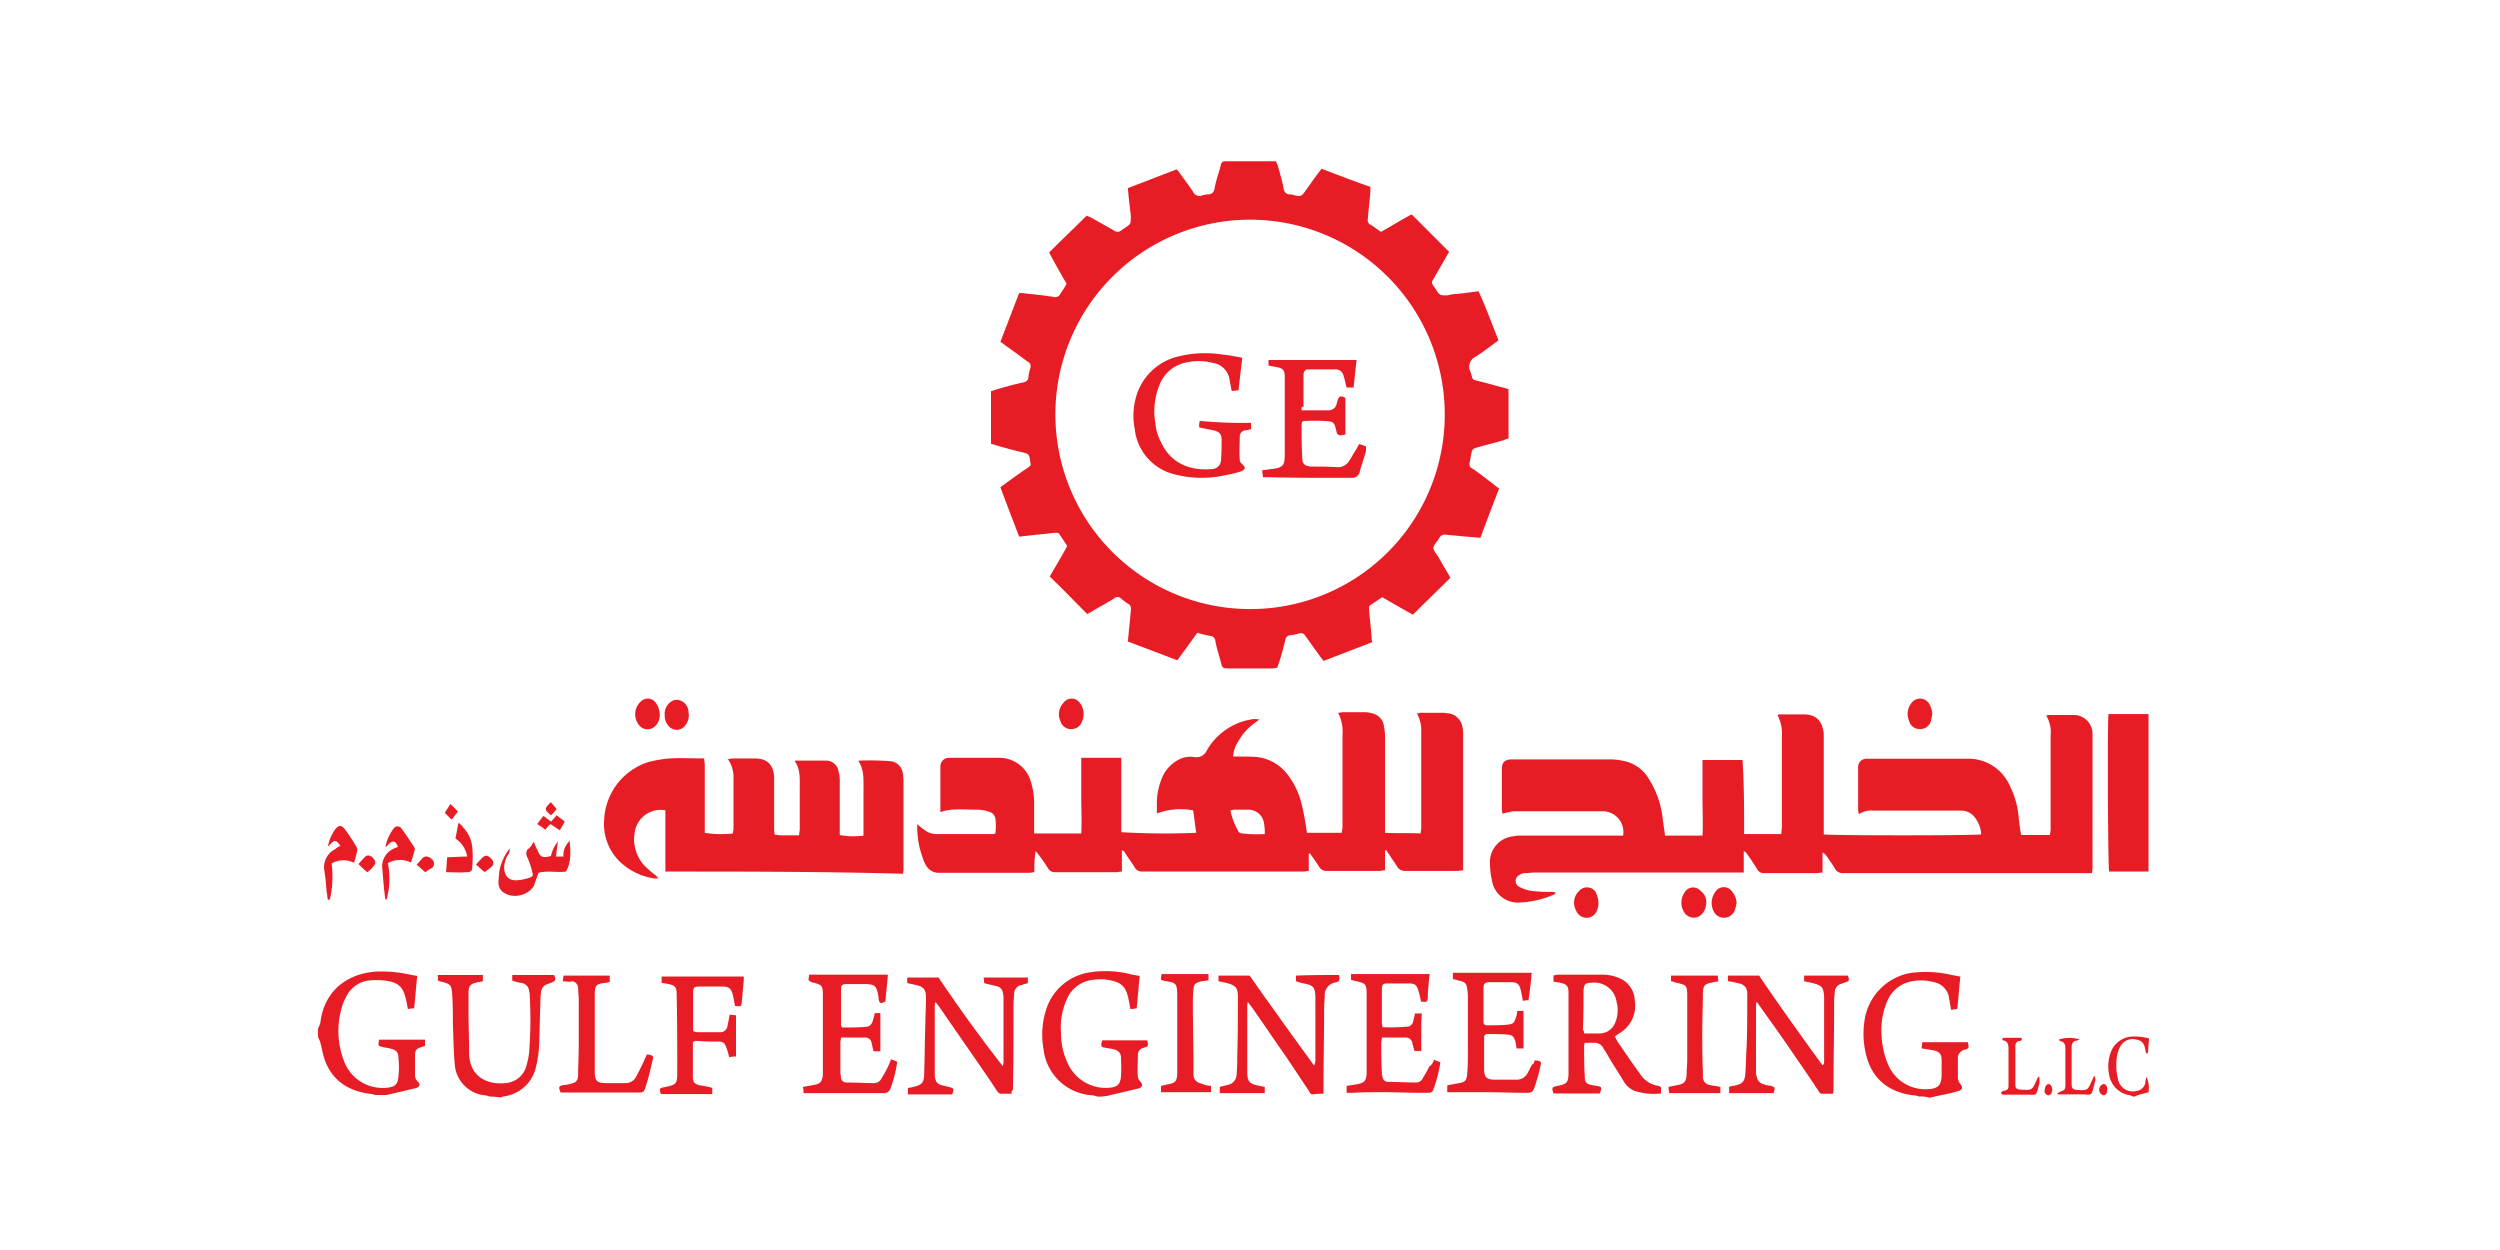 <svg id="Layer_1" data-name="Layer 1" xmlns="http://www.w3.org/2000/svg" viewBox="0 0 400 200"><defs><style>.cls-1{fill:#e81c24;}</style></defs><title>db client gulf eng</title><g id="IwLHBL"><path class="cls-1" d="M307.06,175.45a2.92,2.92,0,0,0-.9-.2c-4.2-.5-6.9-2.9-7.7-7a13.69,13.69,0,0,1,0-5.7,9,9,0,0,1,7.4-6.9,18.37,18.37,0,0,1,6.2.3c.5.1,1,.2,1.6.3-.2,1.7-.3,3.4-.5,5.2-.3,0-.6.1-1,.1-.1-.7-.2-1.2-.3-1.8a3,3,0,0,0-2.4-2.6,8.11,8.11,0,0,0-3.8-.1,5.28,5.28,0,0,0-3.6,2.9,11.9,11.9,0,0,0-1,5.9,13.41,13.41,0,0,0,1,4.4,6.46,6.46,0,0,0,6.6,4c1.4-.1,1.9-.6,2-2v-2.7c0-.9-.4-1.3-1.3-1.5-.6-.1-1.2-.2-1.9-.3,0-.4.1-.7.1-1h7.3c.2.9.2,1-.5,1.2a1.38,1.38,0,0,0-1.1,1.3v3.3a1.8,1.8,0,0,0,.4.9c.4.5.4.9-.3,1.1-1.2.4-2.5.6-3.8.9-.3.1-.6.1-.8.2A4.42,4.42,0,0,0,307.06,175.45Z"/><path class="cls-1" d="M50.86,164.65a10.37,10.37,0,0,0,.4-1c.5-4.5,3.6-7.8,8.9-8.2a20.7,20.7,0,0,1,5,.4c.5.1,1,.2,1.6.3-.2,1.7-.3,3.4-.5,5.2a3.75,3.75,0,0,0-1,.1q-.15-.9-.3-1.5c-.4-1.9-1.1-2.7-3-3a11.54,11.54,0,0,0-2.6-.1,4.61,4.61,0,0,0-3.9,2.5,9.17,9.17,0,0,0-.9,2.3,13.31,13.31,0,0,0,.4,7.9,6.58,6.58,0,0,0,6.8,4.5c1.4-.1,1.9-.5,2-1.9a13.1,13.1,0,0,0,0-2.8c0-1-.4-1.4-1.4-1.6-.3-.1-.6-.1-1-.2-.9-.2-.9-.2-.7-1.2H68v1c-.1,0-.2.1-.3.1-1.1.3-1.3.5-1.3,1.6V172a1.28,1.28,0,0,0,.4,1c.5.5.4.9-.3,1.1-1.2.3-2.5.6-3.8.9-.3.1-.6.1-.8.2H60a2.92,2.92,0,0,0-.9-.2c-3.6-.5-6.2-2.3-7.3-5.9-.2-.7-.3-1.4-.5-2.1a3,3,0,0,0-.4-1Z"/><path class="cls-1" d="M175.56,175.45a3.09,3.09,0,0,0-.8-.2,8.34,8.34,0,0,1-7.8-7.4,13.11,13.11,0,0,1,.3-5.9,8.66,8.66,0,0,1,7.3-6.4,16.13,16.13,0,0,1,6.2.3c.5.1,1,.2,1.6.3-.2,1.7-.3,3.4-.5,5.2-.3,0-.6.1-1,.1-.1-.6-.2-1.1-.3-1.6-.4-1.9-1-2.6-2.9-3a6.92,6.92,0,0,0-2.5-.1,5.11,5.11,0,0,0-4.5,3.2,10.82,10.82,0,0,0-.9,5.3,11,11,0,0,0,1,4.7,6.67,6.67,0,0,0,6.6,4.1c1.4-.1,1.9-.5,2-1.9a26.15,26.15,0,0,0,0-2.8c0-.9-.4-1.3-1.3-1.5-.4-.1-.8-.1-1.1-.2-.8-.1-.9-.2-.6-1.2h7.2c.2.9.2,1-.6,1.2a1.15,1.15,0,0,0-.9,1.1c0,1.2-.1,2.4,0,3.5a1.23,1.23,0,0,0,.4.8c.4.5.4.9-.3,1.1-1.2.3-2.5.6-3.8.9-.3.1-.6.1-.8.2A6.8,6.8,0,0,1,175.56,175.45Z"/><path class="cls-1" d="M78.36,175.45a3.09,3.09,0,0,0-.8-.2,5.35,5.35,0,0,1-4.8-5c-.2-2.1-.2-4.2-.3-6.3,0-1.6,0-3.1-.1-4.7s-.2-1.8-1.8-2.2c-.2,0-.3-.1-.5-.2V156h7.2v1c-.3.1-.7.1-1,.2-1,.2-1.3.6-1.3,1.6v2.8c0,2.3.1,4.7.1,7,.1,3.6,2.8,5,5.8,4.7a3.73,3.73,0,0,0,3.4-2.9,11.8,11.8,0,0,0,.4-2,69.1,69.1,0,0,0,.1-9.1,1.7,1.7,0,0,0-.1-.7,1.38,1.38,0,0,0-1.1-1.3,9.36,9.36,0,0,1-1.6-.4V156h6.7c.3.7.3.9-.4,1.2-.2.1-.3.1-.5.2a1.5,1.5,0,0,0-1.2,1.4,9.7,9.7,0,0,0-.1,1.7c-.1,2.3-.1,4.5-.2,6.8a19.93,19.93,0,0,1-.5,3.4,6.08,6.08,0,0,1-5,4.7,2.54,2.54,0,0,0-.7.2A9.7,9.7,0,0,0,78.36,175.45Z"/><path class="cls-1" d="M341.26,175.45c-.1-.1-.3-.1-.4-.2a3.93,3.93,0,0,1-3.4-3.3,6.57,6.57,0,0,1,.2-3.4,3.86,3.86,0,0,1,3.4-2.7,9.23,9.23,0,0,1,2.8.3c-.1.8-.1,1.6-.2,2.4h-.2c-.1-.2-.2-.3-.2-.5-.1-.9-.5-1.6-1.4-1.7a2.23,2.23,0,0,0-2.5.9,3.7,3.7,0,0,0-.5,1.1,8.53,8.53,0,0,0,0,4.2,2.39,2.39,0,0,0,3,2,1.59,1.59,0,0,0,1.4-1.4c0-.2.1-.5.1-.7l.1-.1a4.26,4.26,0,0,1,.3,2.4c-.6.2-1.2.3-1.8.5A1.08,1.08,0,0,1,341.26,175.45Z"/><path class="cls-1" d="M239.76,54.45c-1.2.9-2.4,1.8-3.6,2.6a1.75,1.75,0,0,0-.9,2.4c.5,1.4,0,1.2,1.6,1.6,1.3.3,2.5.7,3.8,1a6.37,6.37,0,0,0,.7.2v7.9c-.4.1-.8.3-1.2.4-1.3.4-2.7.7-4,1.1a.85.85,0,0,0-.7.7c-.1.5-.2,1-.3,1.6s0,.8.4,1c1.2.8,2.3,1.7,3.5,2.6a5.55,5.55,0,0,0,.8.6c-1,2.6-2,5.2-3,7.9l-3.5-.3c-.7-.1-1.4-.1-2-.2a1,1,0,0,0-1,.4c-.3.6-.9,1.1-1,1.6s.5,1.1.8,1.6c.6,1.1,1.3,2.2,1.9,3.3-2,2-4,3.9-6,5.9-1.6-.9-3.2-1.8-4.9-2.8l-1.8,1.2c-.4.2-.3.5-.3.9.1,1.4.3,2.9.4,4.3a2.49,2.49,0,0,0,.1.8l-7.8,3c-.2-.3-.4-.5-.6-.8-.8-1.1-1.5-2.1-2.3-3.2a.82.82,0,0,0-1-.4,8,8,0,0,1-1.5.3.85.85,0,0,0-.7.7c-.3,1.2-.6,2.4-1,3.6l-.3.9c-.3,0-.5.1-.8.1h-7c-.9,0-1-.1-1.2-.9-.3-1.2-.7-2.3-.9-3.5a.86.86,0,0,0-.8-.8,20.93,20.93,0,0,1-2.1-.5c-1,1.4-2.1,2.9-3.2,4.4-2.6-1-5.2-2-7.9-3,.1-1.1.2-2.1.3-3.1.1-.7.1-1.4.2-2.1a.81.81,0,0,0-.4-.8,9.38,9.38,0,0,1-1.2-.9.78.78,0,0,0-1.1,0c-1.1.7-2.3,1.3-3.4,2-.3.2-.6.3-.9.5-2-2-3.9-4-6-6,.9-1.6,1.9-3.2,2.8-4.9l-1.2-1.8c-.2-.4-.5-.3-.9-.3-1.5.2-3,.3-4.5.5-.3,0-.6.1-1.1.1-1-2.6-2-5.2-3-7.9,1.1-.8,2.2-1.6,3.2-2.3.4-.3.9-.6,1.3-.9s.4-.4.3-.7V74c-.2-1.4-.2-1.4-1.6-1.7-1.6-.4-3.1-.8-4.7-1.3v-8.4l.9-.3c1.4-.4,2.8-.8,4.2-1.1.5-.1.9-.3.9-1a6.11,6.11,0,0,1,.3-1.3c.1-.5,0-.8-.4-1-1.2-.9-2.4-1.8-3.7-2.7a4.23,4.23,0,0,0-.7-.5l3-7.8a5.28,5.28,0,0,1,1.3.1c1.4.1,2.8.3,4.2.5a.89.89,0,0,0,1.1-.5c.3-.5.7-1,1-1.6-1-1.7-1.9-3.3-2.8-5,2-2,4-3.9,6-5.9a4.88,4.88,0,0,0,.7.3c1.2.7,2.5,1.4,3.7,2.1a.9.9,0,0,0,1.1,0c.5-.4,1.2-.7,1.5-1.2a5.43,5.43,0,0,0,0-1.8c-.1-.9-.2-1.8-.3-2.6,0-.4-.1-.8-.1-1.2l7.8-3a2.65,2.65,0,0,1,.5.6c.7,1,1.5,2,2.2,3.1a1.09,1.09,0,0,0,1.3.5,3.55,3.55,0,0,1,1-.2c.7,0,1-.4,1.1-1.1.2-1.1.6-2.2.9-3.3.2-.9.3-.9,1.2-.9h7.7a4.88,4.88,0,0,0,.3.7c.3,1.2.7,2.4.9,3.6.1.6.4,1,1,1h.2c.5.1,1.2.4,1.6.2s.7-.8,1.1-1.3c.7-1,1.4-2,2.2-3,2.6,1,5.2,2,7.8,2.9v.7c-.1,1.5-.3,2.9-.4,4.4a.83.83,0,0,0,.5,1c.5.3,1,.7,1.6,1.1,1.6-.9,3.2-1.9,4.9-2.8l6,6c-.6,1-1.2,2.1-1.8,3.1-.3.5-.5.9-.8,1.4a.61.61,0,0,0,0,.8c.1.1.1.2.2.3.4.5.6,1.1,1.1,1.3a3.34,3.34,0,0,0,1.7-.1c1.4-.1,2.8-.3,4.3-.5C237.76,49.15,238.66,51.75,239.76,54.45Zm-8.6,11.8A31.15,31.15,0,1,0,200,97.45,31.09,31.09,0,0,0,231.16,66.25Z"/><path class="cls-1" d="M279.06,133.45H285c0-.4.1-.7.1-1V118a6.65,6.65,0,0,0-.7-3.6,1.27,1.27,0,0,1,.6-.1h3.6c2,0,3,1.1,3.2,3.1v16.1c.8.2,24.3.2,25.2,0a4.89,4.89,0,0,0-1.1-2.8,2.7,2.7,0,0,0-2.2-1h-14a3.35,3.35,0,0,0-2.3.6c0-.3-.1-.5-.1-.7v-6.9a1.32,1.32,0,0,1,1.3-1.3h16a7.22,7.22,0,0,1,7,4.4A13.42,13.42,0,0,1,323,131c.1.8.2,1.7.4,2.6H328c0-.3.1-.6.1-.9v-15a5.2,5.2,0,0,0-.7-3.2,1.27,1.27,0,0,1,.6-.1h3.7a3,3,0,0,1,3.1,3v21.1a5.28,5.28,0,0,1-.1,1.2h-39.8a1.36,1.36,0,0,1-1.3-.7c-.4-.7-.9-1.4-1.4-2.1-.1-.2-.3-.3-.6-.5v3.2c-.4,0-.6.1-.9.1h-8.4a1.21,1.21,0,0,1-1.2-.7c-.5-.8-1-1.6-1.6-2.4a.7.7,0,0,0-.5-.4v3.4h-33.3c-.6,0-1.2.1-1.8.1a1.91,1.91,0,0,0-.8.3,1.05,1.05,0,0,0,0,1.9,5.9,5.9,0,0,0,2.5.7,20.9,20.9,0,0,0,2.5.1,2.2,2.2,0,0,1,.8.1c-.1.1-.1.2-.2.3a15.25,15.25,0,0,1-5.5,1.3,4.19,4.19,0,0,1-4.5-3.6,12.22,12.22,0,0,1-.3-2.6,4.13,4.13,0,0,1,3.8-4.4,5.7,5.7,0,0,1,1.3-.1h16.2a3.34,3.34,0,0,0-3.1-3.9h-14.4a11.63,11.63,0,0,0-1.8.4c0-.1-.1-.4-.1-.6v-6.8c.1-.9.5-1.2,1.4-1.3h15.9a9.86,9.86,0,0,1,2.4.3,6,6,0,0,1,3.8,2.8,15,15,0,0,1,2.2,6.1c.1,1,.3,2,.4,3h6c.1-2,0-4,0-6v-6.1h6.4C279.06,125.45,279.06,129.35,279.06,133.45Z"/><path class="cls-1" d="M146.76,131.85a7.29,7.29,0,0,0,1.1.9,3.14,3.14,0,0,0,2.1.7h8.9a.76.76,0,0,0,.4-.1,9.64,9.64,0,0,0,0-2.4,1.39,1.39,0,0,0-1.1-1.1,5.66,5.66,0,0,0-1.8-.3c-1.4,0-2.7-.1-4.1,0a6.54,6.54,0,0,0-1.8.4v-7.3a1.37,1.37,0,0,1,1.4-1.4h8a5.25,5.25,0,0,1,5.1,3.9,11.42,11.42,0,0,1,.5,3.7v4.5H173c.1-2,0-4,0-6v-6.1h6.4v11.9a119.57,119.57,0,0,0,12,.1c-.2-1.2-.3-2.4-.5-3.6a11,11,0,0,0-5.8.5v-2.1a11.22,11.22,0,0,1,1-4,5.85,5.85,0,0,1,2.9-2.7,4.07,4.07,0,0,1,2.2-.2,1.82,1.82,0,0,0,1.9-1.1,10.1,10.1,0,0,1,7.5-5,2.77,2.77,0,0,1,.9.1,13.93,13.93,0,0,0-1.9,1.5,9.51,9.51,0,0,0-1.5,2,4.9,4.9,0,0,0-.8,2.4h1c1,0,2,0,3,.1a7.15,7.15,0,0,1,4.8,2.9,12.35,12.35,0,0,1,2.2,4.8c.3,1.2.5,2.4.7,3.6,0,.3.1.5.1.8h5.6c0-.3.1-.6.1-1v-14.6a6.65,6.65,0,0,0-.7-3.6c.3,0,.5-.1.8-.1h3.5a5,5,0,0,1,1.2.2,2.35,2.35,0,0,1,1.8,1.9,8.75,8.75,0,0,1,.2,1.6v15.6c1.9.1,3.8,0,5.7.1,0-.3.1-.6.1-.8v-15.4a5.52,5.52,0,0,0-.7-3c.3,0,.4-.1.6-.1h3.6c.3,0,.6.1,1,.1a2.66,2.66,0,0,1,2.1,2.2,6.6,6.6,0,0,1,.1,1.4v21.5c-.4,0-.6.1-.9.1h-8.4a1.43,1.43,0,0,1-1.2-.6c-.4-.7-.9-1.3-1.3-2-.2-.2-.3-.5-.5-.7h-.2v3.2c-.4,0-.6.1-.9.1h-8.4a1.31,1.31,0,0,1-1.2-.6c-.5-.8-1-1.5-1.5-2.2-.1,0-.1,0-.2.1v2.7c-.3,0-.5.1-.8.1h-25.9a1.25,1.25,0,0,1-1.1-.6c-.5-.8-1.1-1.6-1.6-2.4a.7.7,0,0,0-.5-.4v3.4c-.4,0-.6.1-.9.1h-9.7a1.22,1.22,0,0,1-1.2-.6,28.32,28.32,0,0,0-2-2.8,18.84,18.84,0,0,0-.2,3.4c-.3,0-.5.1-.8.1h-14.4a2.37,2.37,0,0,1-2.2-1.3,6.12,6.12,0,0,1-.5-1.2A14.26,14.26,0,0,1,146.76,131.85Zm55.6,1.6a8.08,8.08,0,0,0-.1-1.6,2.52,2.52,0,0,0-2.6-2.3h-2.2c-.2,0-.4.1-.6.1a11.46,11.46,0,0,0,1.3,3.4.71.71,0,0,0,.6.3A21,21,0,0,0,202.36,133.45Z"/><path class="cls-1" d="M106.46,139.45v-9.8a4.19,4.19,0,0,0-4.9,3.5,6.18,6.18,0,0,0,1.7,5.5,17.38,17.38,0,0,0,1.5,1.3c.2.1.3.3.6.6h-.7a10.14,10.14,0,0,1-5.4-2.6,8.4,8.4,0,0,1-2.6-6.7,10.18,10.18,0,0,1,7-9.3,19.68,19.68,0,0,1,3.5-.6c1.8-.1,3.6,0,5.5,0,0,.3.1.7.1,1v10.9a16.26,16.26,0,0,0,4.5.1c0-.2.1-.5.1-.7v-8.1a5.09,5.09,0,0,0-.9-3.1c.3,0,.5-.1.8-.1h3.5c2,0,3,1,3.1,3v8.1a4.48,4.48,0,0,0,.1,1.1c.3,0,.6.1.9.1h3c0-.4.1-.7.1-1V126c0-1.5.1-3-.8-4.2l.1-.1h5a2,2,0,0,1,1.9,1.7,5.54,5.54,0,0,1,.2,1.8v8.4a11.75,11.75,0,0,0,3.8.1v-7.5c0-1.5.1-3.1-.8-4.4l.1-.1a43.41,43.41,0,0,1,5.1.1,2.23,2.23,0,0,1,1.9,2,8.6,8.6,0,0,1,.1,1.6v13.5a2.77,2.77,0,0,1-.1.9C131.86,139.45,119.26,139.45,106.46,139.45Z"/><path class="cls-1" d="M343.76,139.45h-6.3c-.2-.6-.3-23.8-.1-25.2h6.4Z"/><path class="cls-1" d="M161.86,175h-1.7a.82.82,0,0,1-.6-.4c-.5-.7-.9-1.4-1.4-2.1-2.6-3.8-5.2-7.5-7.8-11.3-.2-.3-.4-.5-.7-.9a2.81,2.81,0,0,0-.1.8v11c.1,1,.4,1.4,1.4,1.6.3.1.5.1.8.2.9.2.9.3.6,1.2h-7.1v-1c.3-.1.6-.1.9-.2,1.3-.3,1.7-.7,1.7-2,.1-2.7.1-5.5.2-8.2,0-1.3.1-2.7.1-4s-.3-1.8-1.6-2.1c-.4-.1-.9-.2-1.4-.3v-.9h5c3.3,4.9,6.7,9.6,10.3,14.2,0-.2.1-.4.1-.6v-10.3a2.2,2.2,0,0,0-.1-.8,1.18,1.18,0,0,0-1-1.1c-.7-.2-1.3-.3-2-.5a2.77,2.77,0,0,0-.1-.9h7.1v.9c-.4.1-.7.2-1,.3a1.42,1.42,0,0,0-1.2,1.5,22.6,22.6,0,0,0-.1,2.6c0,4.3,0,8.5-.1,12.8C161.86,174.35,161.86,174.55,161.86,175Z"/><path class="cls-1" d="M276.46,157v-.9h5c3.3,4.9,6.7,9.6,10.1,14.3.1,0,.1,0,.2-.1s.1-.4.1-.6v-10.2c-.1-1.5-.3-1.8-1.8-2.2-.4-.1-.9-.2-1.4-.3v-.9h7c.3.8.2.9-.5,1.1-.2.1-.3.1-.5.2a1.39,1.39,0,0,0-1.1,1.4,14.77,14.77,0,0,0-.1,2.1c0,4.5-.1,8.9-.1,13.4a2,2,0,0,1-.1.7h-1.7c-.4,0-.5-.3-.7-.6-1.2-1.8-2.4-3.6-3.6-5.3-1.8-2.7-3.7-5.3-5.6-8-.2-.2-.3-.5-.6-.8a2.25,2.25,0,0,0-.1.7v10.4a2.2,2.2,0,0,0,.1.8,1.48,1.48,0,0,0,1.2,1.3,2.92,2.92,0,0,0,.9.2c.9.2.9.3.6,1.2h-7.1v-1a2.92,2.92,0,0,1,.9-.2c1.3-.3,1.6-.7,1.7-2s.1-2.8.2-4.2c.1-2.6.1-5.2.1-7.8v-.9a1.5,1.5,0,0,0-1.1-1.4C277.76,157.25,277.16,157.05,276.46,157Z"/><path class="cls-1" d="M214.26,156c.1.9.1,1-.6,1.2a2,2,0,0,0-1.7,2.1c0,.6-.1,1.2-.1,1.9,0,4.3-.1,8.6-.1,12.9v.9a9.7,9.7,0,0,0-1.7.1c-.4,0-.5-.3-.6-.5l-3.6-5.4c-1.9-2.7-3.7-5.4-5.6-8.1a8.11,8.11,0,0,1-.6-.8,2.64,2.64,0,0,0-.1.7v10.5c0,1.5.3,1.9,1.8,2.2.3.1.6.1,1,.2v1h-7.2v-1l1.2-.3a1.75,1.75,0,0,0,1.5-1.8,26.2,26.2,0,0,0,.1-2.8c.1-3.2.1-6.3.1-9.5,0-1.4-.3-1.8-1.7-2.2-.4-.1-.9-.2-1.4-.3v-.9h5c1.7,2.5,3.4,4.8,5.1,7.2s3.4,4.7,5.2,7.2a4.08,4.08,0,0,0,.2-.7v-10.5c-.1-1.3-.3-1.6-1.6-1.9a8.33,8.33,0,0,1-1.5-.4v-.9C209.56,156,211.86,156,214.26,156Z"/><path class="cls-1" d="M258.36,165.85c.2.3.3.6.5.9,1.2,1.7,2.3,3.4,3.5,5a4.21,4.21,0,0,0,3,2c.1,0,.2.1.4.2v1a10,10,0,0,1-4.2-.4,3.53,3.53,0,0,1-1.8-1.6l-1.5-2.4c-.6-.9-1.1-1.9-1.7-2.8a1.55,1.55,0,0,0-1.5-.9h-1.5a2,2,0,0,0-.1.7c0,1.5,0,3.1.1,4.6,0,1.1.3,1.3,1.3,1.5.2,0,.4.1.6.1.8.1.9.2.5,1.2h-7.4c-.3-.9-.3-1,.6-1.2,1.5-.3,1.8-.5,1.8-2.1v-12.8c0-1.1-.3-1.4-1.3-1.6-.3-.1-.7-.1-1.1-.2v-1c.3,0,.5-.1.7-.1h7.3a6.44,6.44,0,0,1,2.4.5,4,4,0,0,1,2.6,3.6,5.12,5.12,0,0,1-2.5,5.3C258.86,165.45,258.66,165.65,258.36,165.85Zm-4.9-.5h2.6a2.69,2.69,0,0,0,2.4-1.8,5,5,0,0,0,.2-3.2,3.6,3.6,0,0,0-4.1-3.1c-.9,0-1.1.2-1.2,1.2,0,2.1,0,4.2-.1,6.3A.85.85,0,0,1,253.46,165.35Z"/><path class="cls-1" d="M129.36,156.85c0-.3.1-.6.1-.9h12.6c-.1,1.5-.3,2.9-.4,4.3-.8.4-1,.3-1.1-.6v-.1c-.3-1.9-.6-2.1-2.4-2.1h-2.7c-.7,0-.9.2-.9.8V164c0,.1.1.2.1.3s.2.1.3.1c1.2,0,2.3,0,3.5-.1.7,0,1-.4,1.2-1,.1-.4.2-.7.3-1.2h.9v6.1h-1.1c-.1-.4-.2-.9-.3-1.3a1,1,0,0,0-1-.9h-3.9c0,.3-.1.5-.1.8v4.8c0,.3.1.6.1.9a.85.85,0,0,0,.8.7c1.5,0,3.1.1,4.6.1a1.33,1.33,0,0,0,1.1-.8,16.18,16.18,0,0,0,1-1.8c.2-.4.3-.7.5-1.2a4.18,4.18,0,0,1,1,.4,20.88,20.88,0,0,1-1.1,4.3,1.07,1.07,0,0,1-.9.7h-13a3.75,3.75,0,0,0-.1-1c.6-.1,1.2-.2,1.7-.3,1.1-.2,1.4-.5,1.5-1.7v-12.3c0-2,0-2-2-2.5C129.76,157.05,129.66,157,129.36,156.85Z"/><path class="cls-1" d="M229.46,169.55a6.89,6.89,0,0,0,1,.4,20.88,20.88,0,0,1-1.1,4.3.76.76,0,0,1-.8.6h-1c-2.1,0-4.2-.1-6.3-.1-1.6,0-3.2,0-4.8.1h-1v-1.1l1.8-.3c1-.2,1.3-.5,1.4-1.6v-12.7c0-1.7-.1-1.8-1.8-2.2a2.54,2.54,0,0,1-.7-.2v-.9h12.6a15,15,0,0,0-.2,2,9.7,9.7,0,0,0-.1,1.7c-.1.8-.1.8-1.1.7a13.64,13.64,0,0,0-.4-1.7c-.3-1-.6-1.2-1.6-1.2H222c-.7,0-.9.2-.9.9v5.5c0,.2.1.3.1.6a28.08,28.08,0,0,0,4.1-.1,1,1,0,0,0,.8-.8c.1-.4.2-.8.3-1.3h1.1c-.1,1.1-.1,2-.1,3v3h-1.1L226,167a1.09,1.09,0,0,0-1.1-1h-3.8c0,.3-.1.6-.1.9,0,1.5,0,3.1.1,4.6a2.2,2.2,0,0,0,.1.8.88.88,0,0,0,.9.8c1.5,0,3,.1,4.5.1a1.17,1.17,0,0,0,1.1-.8,16.18,16.18,0,0,0,1-1.8C229.06,170.45,229.26,170.05,229.46,169.55Z"/><path class="cls-1" d="M245.56,169.65c1,.1,1.1.2.9,1a29.88,29.88,0,0,1-.9,3.2c-.3.9-.5,1-1.4,1-2.2,0-4.3-.1-6.5-.1h-6.1v-1.1l1.6-.3c1.3-.2,1.5-.4,1.6-1.7.1-1.1.1-2.2.1-3.3v-8.5a8.6,8.6,0,0,0-.1-1.6c-.1-.8-.3-1.1-1.1-1.3-.4-.1-.7-.2-1.2-.3v-1h12.6c-.1,1.5-.3,2.9-.5,4.4a2.77,2.77,0,0,0-.9.1c-.1-.6-.2-1.1-.3-1.6-.3-1.2-.6-1.4-1.8-1.4h-3.2c-.7,0-1,.2-1,.9v5.4c0,.5.2.6.7.6,1,0,2.1,0,3.1-.1s1.1-.3,1.4-1.2a3,3,0,0,0,.2-1h1v6h-1.1c-.1-.4-.1-.8-.2-1.1-.2-.7-.4-1-1.1-1.1-1.1-.1-2.2-.1-3.4-.1a.47.47,0,0,0-.5.5v5.1c0,1.3.4,1.7,1.7,1.7h3.5a1.94,1.94,0,0,0,1.6-.8c.3-.5.6-1.1.9-1.7C245.26,170.45,245.46,170.05,245.56,169.65Z"/><path class="cls-1" d="M116.76,162.35c.4,0,.7.1,1,.1v6.6a4.1,4.1,0,0,0-1.1.1,7.37,7.37,0,0,0-.4-1.4c-.3-.9-.5-1.1-1.4-1.1-1.1,0-2.1,0-3.2-.1a1.48,1.48,0,0,0-.7.1.31.31,0,0,0-.1.2v5.5c0,.8.3,1.1,1.1,1.3a17.66,17.66,0,0,1,2,.4v1h-8.2c-.3-.8-.3-1,.6-1.1,1.8-.4,2-.5,2-2.3,0-4.2,0-8.5-.1-12.7,0-1-.3-1.3-1.3-1.5-.3-.1-.7-.1-1.1-.2v-1H119v.6c-.1,1.1-.2,2.2-.3,3.4-.1.8-.1.8-1.1.7-.1-.5-.2-1.1-.3-1.6-.3-1.2-.6-1.5-1.8-1.5h-3.7c-.7,0-.9.2-.9.9v6a.37.37,0,0,0,.1.3c.2,0,.4.1.6.1h3.5a1.15,1.15,0,0,0,1.3-1C116.56,163.35,116.66,162.85,116.76,162.35Z"/><path class="cls-1" d="M90.06,157c0-.4.1-.6.1-.9h7.4v1a4.25,4.25,0,0,1-1.1.2c-1.1.2-1.2.4-1.3,1.5v12.5c0,1.7.3,2,2,2H100a1.85,1.85,0,0,0,1.7-.9c.5-.9,1-1.9,1.4-2.8.1-.3.3-.6.4-.9,1,.1,1.1.3.9,1-.3,1.3-.6,2.6-1,3.9s-.4,1.2-1.7,1.2h-12c-.4-.9-.3-1.1.6-1.2a4.4,4.4,0,0,0,1-.2c.9-.2,1.2-.5,1.2-1.5,0-1.5.1-3.1.1-4.6v-7.4c0-.6-.1-1.2-.1-1.8a1.09,1.09,0,0,0-1-1.1C91.16,157.15,90.66,157.05,90.06,157Z"/><path class="cls-1" d="M267.36,157v-.9h7.5a2.77,2.77,0,0,0,.1.9c-.4.1-.7.1-1,.2-1.2.2-1.5.5-1.5,1.8,0,2-.1,4-.1,6s0,4.2.1,6.4v.9a1.29,1.29,0,0,0,1.1,1.3c.5.1,1.1.2,1.7.3v1h-8.2c0-.3-.1-.6-.1-1l1.5-.3c1-.2,1.3-.5,1.4-1.6,0-.8.1-1.7.1-2.5v-10c0-1.9-.1-1.9-1.9-2.3A2.54,2.54,0,0,0,267.36,157Z"/><path class="cls-1" d="M193.76,173.75v1h-8v-1c.4-.1.8-.2,1.3-.3,1-.2,1.2-.5,1.3-1.5v-12.6c0-2.2-.3-2.1-2-2.4-.2,0-.3-.1-.6-.2a2.77,2.77,0,0,1,.1-.9h7.5v1c-.5.1-.9.1-1.3.2-.8.2-1.1.5-1.1,1.3a17.7,17.7,0,0,0-.1,2.3c0,3.6.1,7.2.1,10.8v.5a1.4,1.4,0,0,0,1.2,1.4A4.71,4.71,0,0,0,193.76,173.75Z"/><path class="cls-1" d="M85.36,134.65c.3.6.4,1,.6,1.3.5,1.2.8,1.4,2.2,1a5.44,5.44,0,0,1,1.1-2.3c-.1.8-.2,1.5-.3,2.4h1.2a3,3,0,0,1,1-2.5c.1,1.7.3,3.3-.6,4.9-1.4.2-2.9-.2-4.4.2-.2.6-.4,1.1-.6,1.7-.4,1.5-3,2.7-4.9,1.5a1.8,1.8,0,0,1-.9-1.6,16.35,16.35,0,0,1,.2-2.2,8.45,8.45,0,0,1,1.6-3.3,1.59,1.59,0,0,1-.4,1.2,4.55,4.55,0,0,0-.5,2c.1,1.2.7,1.9,1.9,1.9a7.79,7.79,0,0,0,2.1-.4c.6-.2.7-.4.5-.9a11.28,11.28,0,0,0-.8-2.4,1.27,1.27,0,0,1,0-1.2A2.68,2.68,0,0,0,85.36,134.65Z"/><path class="cls-1" d="M54.46,135.35c-.6-.9-.9-1-1.5-.4l-.5.5a7,7,0,0,1,1.2-2.8c.5-.6,1-.7,1.5,0a29,29,0,0,1,1.9,2.9.75.75,0,0,1,.1.5c-.1.6-.3,1.2-.5,2a3.82,3.82,0,0,0-3.6.1,15.06,15.06,0,0,1,.1,3,12.61,12.61,0,0,1-.4,2.8h-.3c-.1-.4-.1-.9-.2-1.3-.1-1.2-.2-2.4-.4-3.6a3.23,3.23,0,0,1,1.8-3.2A2.18,2.18,0,0,1,54.46,135.35Z"/><path class="cls-1" d="M65.76,138a4,4,0,0,0-3.7.1,12.6,12.6,0,0,1-.2,5.8h-.2c-.1-.5-.1-1-.2-1.5-.1-1.2-.2-2.3-.3-3.5a3.09,3.09,0,0,1,1.8-3.1c.2-.1.5-.2.7-.3-.3-.9-.8-1.1-1.4-.5l-.6.6a6.72,6.72,0,0,1,1.3-3,.75.75,0,0,1,1.3,0c.7.9,1.3,1.9,2,2.9a.75.75,0,0,1,.1.5C66.16,136.65,66,137.25,65.76,138Z"/><path class="cls-1" d="M71.36,139.55c.1-.9.1-1.6.2-2.4,1.1,0,2.1-.1,3.2-.1a4.42,4.42,0,0,0-1.9-2.9c.2-.8.3-1.6.5-2.5a3,3,0,0,1,.8.8,5.21,5.21,0,0,1,1.4,3.1,16.05,16.05,0,0,1,0,3.1c0,.8-.3.9-1,.9C73.56,139.65,72.56,139.55,71.36,139.55Z"/><path class="cls-1" d="M326.26,172.25a2.86,2.86,0,0,1-.1,1.6c-.4,1.6-.4,1.3-1.7,1.3h-3.9a.37.37,0,0,1-.3-.1c-.2-.4.1-.4.3-.5.8-.2.8-.3.8-1.1v-5.7c0-.7-.2-1.2-.9-1.3a.35.35,0,0,1-.1-.2c.1-.1.1-.2.2-.2h2.9c.1.5-.2.5-.4.5a.76.76,0,0,0-.6.8v6.2c0,.6.2.7.8.8h.3c1.5.1,1.6,0,2.2-1.3.1-.2.2-.5.3-.7C326.06,172.45,326.06,172.35,326.26,172.25Z"/><path class="cls-1" d="M329.16,175a1.38,1.38,0,0,1,.4-.3c.8-.3.9-.3.9-1.2v-5.7c0-.6-.1-1.1-.8-1.2-.1,0-.1-.1-.2-.2v-.1a6.05,6.05,0,0,1,3.3,0c-.3.1-.4.2-.5.2-.7.1-.8.6-.8,1.2v5.7c0,.8.2.9.9,1h.1c1.5.1,1.6,0,2.2-1.4a7.93,7.93,0,0,0,.4-.9,1.11,1.11,0,0,1,.1,1.1c-.6,2.4-.3,1.9-2.4,1.9h-3.2a.9.9,0,0,1-.5-.1C329.16,175.05,329.16,175,329.16,175Z"/><path class="cls-1" d="M255.76,144.65a3.71,3.71,0,0,1-.2.9,1.8,1.8,0,0,1-1.7,1.3,1.84,1.84,0,0,1-1.7-1.2,2.57,2.57,0,0,1,.4-3,1.69,1.69,0,0,1,2.7,0A4.23,4.23,0,0,1,255.76,144.65Z"/><path class="cls-1" d="M105.56,114.45a2.34,2.34,0,0,1-.7,1.7,1.72,1.72,0,0,1-2.4.1,2.76,2.76,0,0,1,.3-4.2,1.54,1.54,0,0,1,2,.2A3.29,3.29,0,0,1,105.56,114.45Z"/><path class="cls-1" d="M173.36,114.55a3.09,3.09,0,0,1-.2.8,1.8,1.8,0,0,1-1.8,1.3,1.71,1.71,0,0,1-1.7-1.3,2.63,2.63,0,0,1,.5-2.9,1.59,1.59,0,0,1,2.6,0A2.78,2.78,0,0,1,173.36,114.55Z"/><path class="cls-1" d="M273,144.35a2.79,2.79,0,0,1-.6,1.8,1.79,1.79,0,0,1-2.8,0,2.89,2.89,0,0,1,.3-3.8,1.58,1.58,0,0,1,2.2.2A2.13,2.13,0,0,1,273,144.35Z"/><path class="cls-1" d="M309.16,114.35c-.1.3-.1.7-.2,1a1.8,1.8,0,0,1-1.8,1.3,1.71,1.71,0,0,1-1.7-1.3,2.8,2.8,0,0,1,.4-2.9,1.69,1.69,0,0,1,2.7,0A3.29,3.29,0,0,1,309.16,114.35Z"/><path class="cls-1" d="M106.36,114.45a2.34,2.34,0,0,1,1.4-2.4,1.7,1.7,0,0,1,1,0,2,2,0,0,1,1.4,1.9,2.58,2.58,0,0,1-.9,2.5,1.68,1.68,0,0,1-2.2-.2A2.41,2.41,0,0,1,106.36,114.45Z"/><path class="cls-1" d="M277.86,144.45a5.73,5.73,0,0,1-.4,1.4,1.83,1.83,0,0,1-3.2.1,3,3,0,0,1,.3-3.4,1.6,1.6,0,0,1,2.5,0A3.26,3.26,0,0,1,277.86,144.45Z"/><path class="cls-1" d="M89.56,132.85c-.6-.4-1-.7-1.5-1a7.27,7.27,0,0,0-.8.9,14.63,14.63,0,0,0-1.3-.9,14.7,14.7,0,0,1,1-1.3l1.2.9a9,9,0,0,0,.9-1c.4.3.8.6,1.3,1C90.16,131.85,89.86,132.35,89.56,132.85Z"/><path class="cls-1" d="M68.06,139.55c-.5-.4-.9-.8-1.4-1.2.4-.4.7-.8,1-1.1s.9-.3,1.4.2a.9.9,0,0,1,.1,1.4A6.73,6.73,0,0,0,68.06,139.55Z"/><path class="cls-1" d="M77.56,139.55c-.5-.4-.9-.8-1.4-1.2a11,11,0,0,1,1-1.1c.5-.5.9-.4,1.4.1s.5,1,0,1.4C78.26,139.05,77.86,139.25,77.56,139.55Z"/><path class="cls-1" d="M58.76,139.55a16.61,16.61,0,0,1-1.4-1.3,14.25,14.25,0,0,1,1.1-1.2c.3-.3.8-.2,1.2.2s.5.9.2,1.2A3.84,3.84,0,0,1,58.76,139.55Z"/><path class="cls-1" d="M73.26,129.85c-.4.5-.6.8-1,1.3l-1.1-1.1c.3-.5.6-.9.9-1.4A13.58,13.58,0,0,1,73.26,129.85Z"/><path class="cls-1" d="M88.16,130.45c-1.1-.9-1.1-1.1,0-2.1.3.4.6.7.9,1.1A9,9,0,0,1,88.16,130.45Z"/><path class="cls-1" d="M337.16,174.35c0,.5-.2.9-.6.9a.93.93,0,0,1,0-1.8C337,173.45,337.16,173.85,337.16,174.35Z"/><path class="cls-1" d="M328.36,174.35c0,.5-.3.9-.6.9a.69.69,0,0,1-.6-.9c0-.4.3-.9.6-.9S328.36,173.85,328.36,174.35Z"/><path class="cls-1" d="M200.16,67.65v1a2.92,2.92,0,0,1-.9.2,1,1,0,0,0-.9,1c0,1.3-.1,2.5,0,3.8a.82.82,0,0,0,.4.6c.6.6.5.9-.3,1.2a18.29,18.29,0,0,1-2.5.6,17.13,17.13,0,0,1-7.8-.1,8.39,8.39,0,0,1-6.6-7.3,11,11,0,0,1,.2-5.1,9.2,9.2,0,0,1,6.7-6.5,17.92,17.92,0,0,1,7.3-.3c1,.1,2,.3,3,.5-.2,1.7-.4,3.4-.6,5.2-.3,0-.7.1-1.1.1-.1-.6-.2-1.1-.3-1.6a3.19,3.19,0,0,0-2.8-2.9,8.57,8.57,0,0,0-3.9-.1,5.77,5.77,0,0,0-4.4,3.3,11.22,11.22,0,0,0-.8,6.5,8,8,0,0,0,.9,3c1.6,3.5,4.8,4.6,8.1,4.3a1.47,1.47,0,0,0,1.5-1.5c.1-1.1.1-2.1.1-3.2,0-.9-.4-1.3-1.3-1.5l-1.5-.3a3.09,3.09,0,0,1-.8-.2,3.75,3.75,0,0,1,.1-1A74,74,0,0,0,200.16,67.65Z"/><path class="cls-1" d="M208.26,65.65h4.3a1.3,1.3,0,0,0,1.3-1c0-.1.1-.3.1-.4.3-.9.4-1,1.3-.6v5.9c-.3,0-.6.1-.8.1a.63.63,0,0,1-.6-.5c-.4-1.7-.4-1.7-2.1-1.8a26.15,26.15,0,0,0-2.8,0c-.6,0-.7.1-.7.7,0,1.7,0,3.5.1,5.2,0,1,.4,1.3,1.4,1.4,1.4,0,2.8,0,4.2.1a2.06,2.06,0,0,0,1.9-1c.4-.6.7-1.2,1.1-1.8.2-.3.3-.6.5-.9a4.87,4.87,0,0,1,1.1.4v.7c-.3,1.1-.7,2.2-1,3.3a1.2,1.2,0,0,1-1.3,1h-2.7c-3.5,0-7.1,0-10.6-.1h-.9c0-.4-.1-.7-.1-1.1.5-.1,1-.1,1.4-.2,1.9-.2,2.2-.5,2.2-2.4V60c-.1-.8-.3-1-1-1.2-.5-.1-1-.2-1.6-.3v-.9h14.1c-.2,1.5-.3,2.9-.5,4.4h-1.1c-.2-.7-.3-1.3-.5-1.9a1.27,1.27,0,0,0-1.2-1h-4.5c-.4,0-.6.3-.7.7v5.3C208.16,65,208.26,65.25,208.26,65.65Z"/></g></svg>